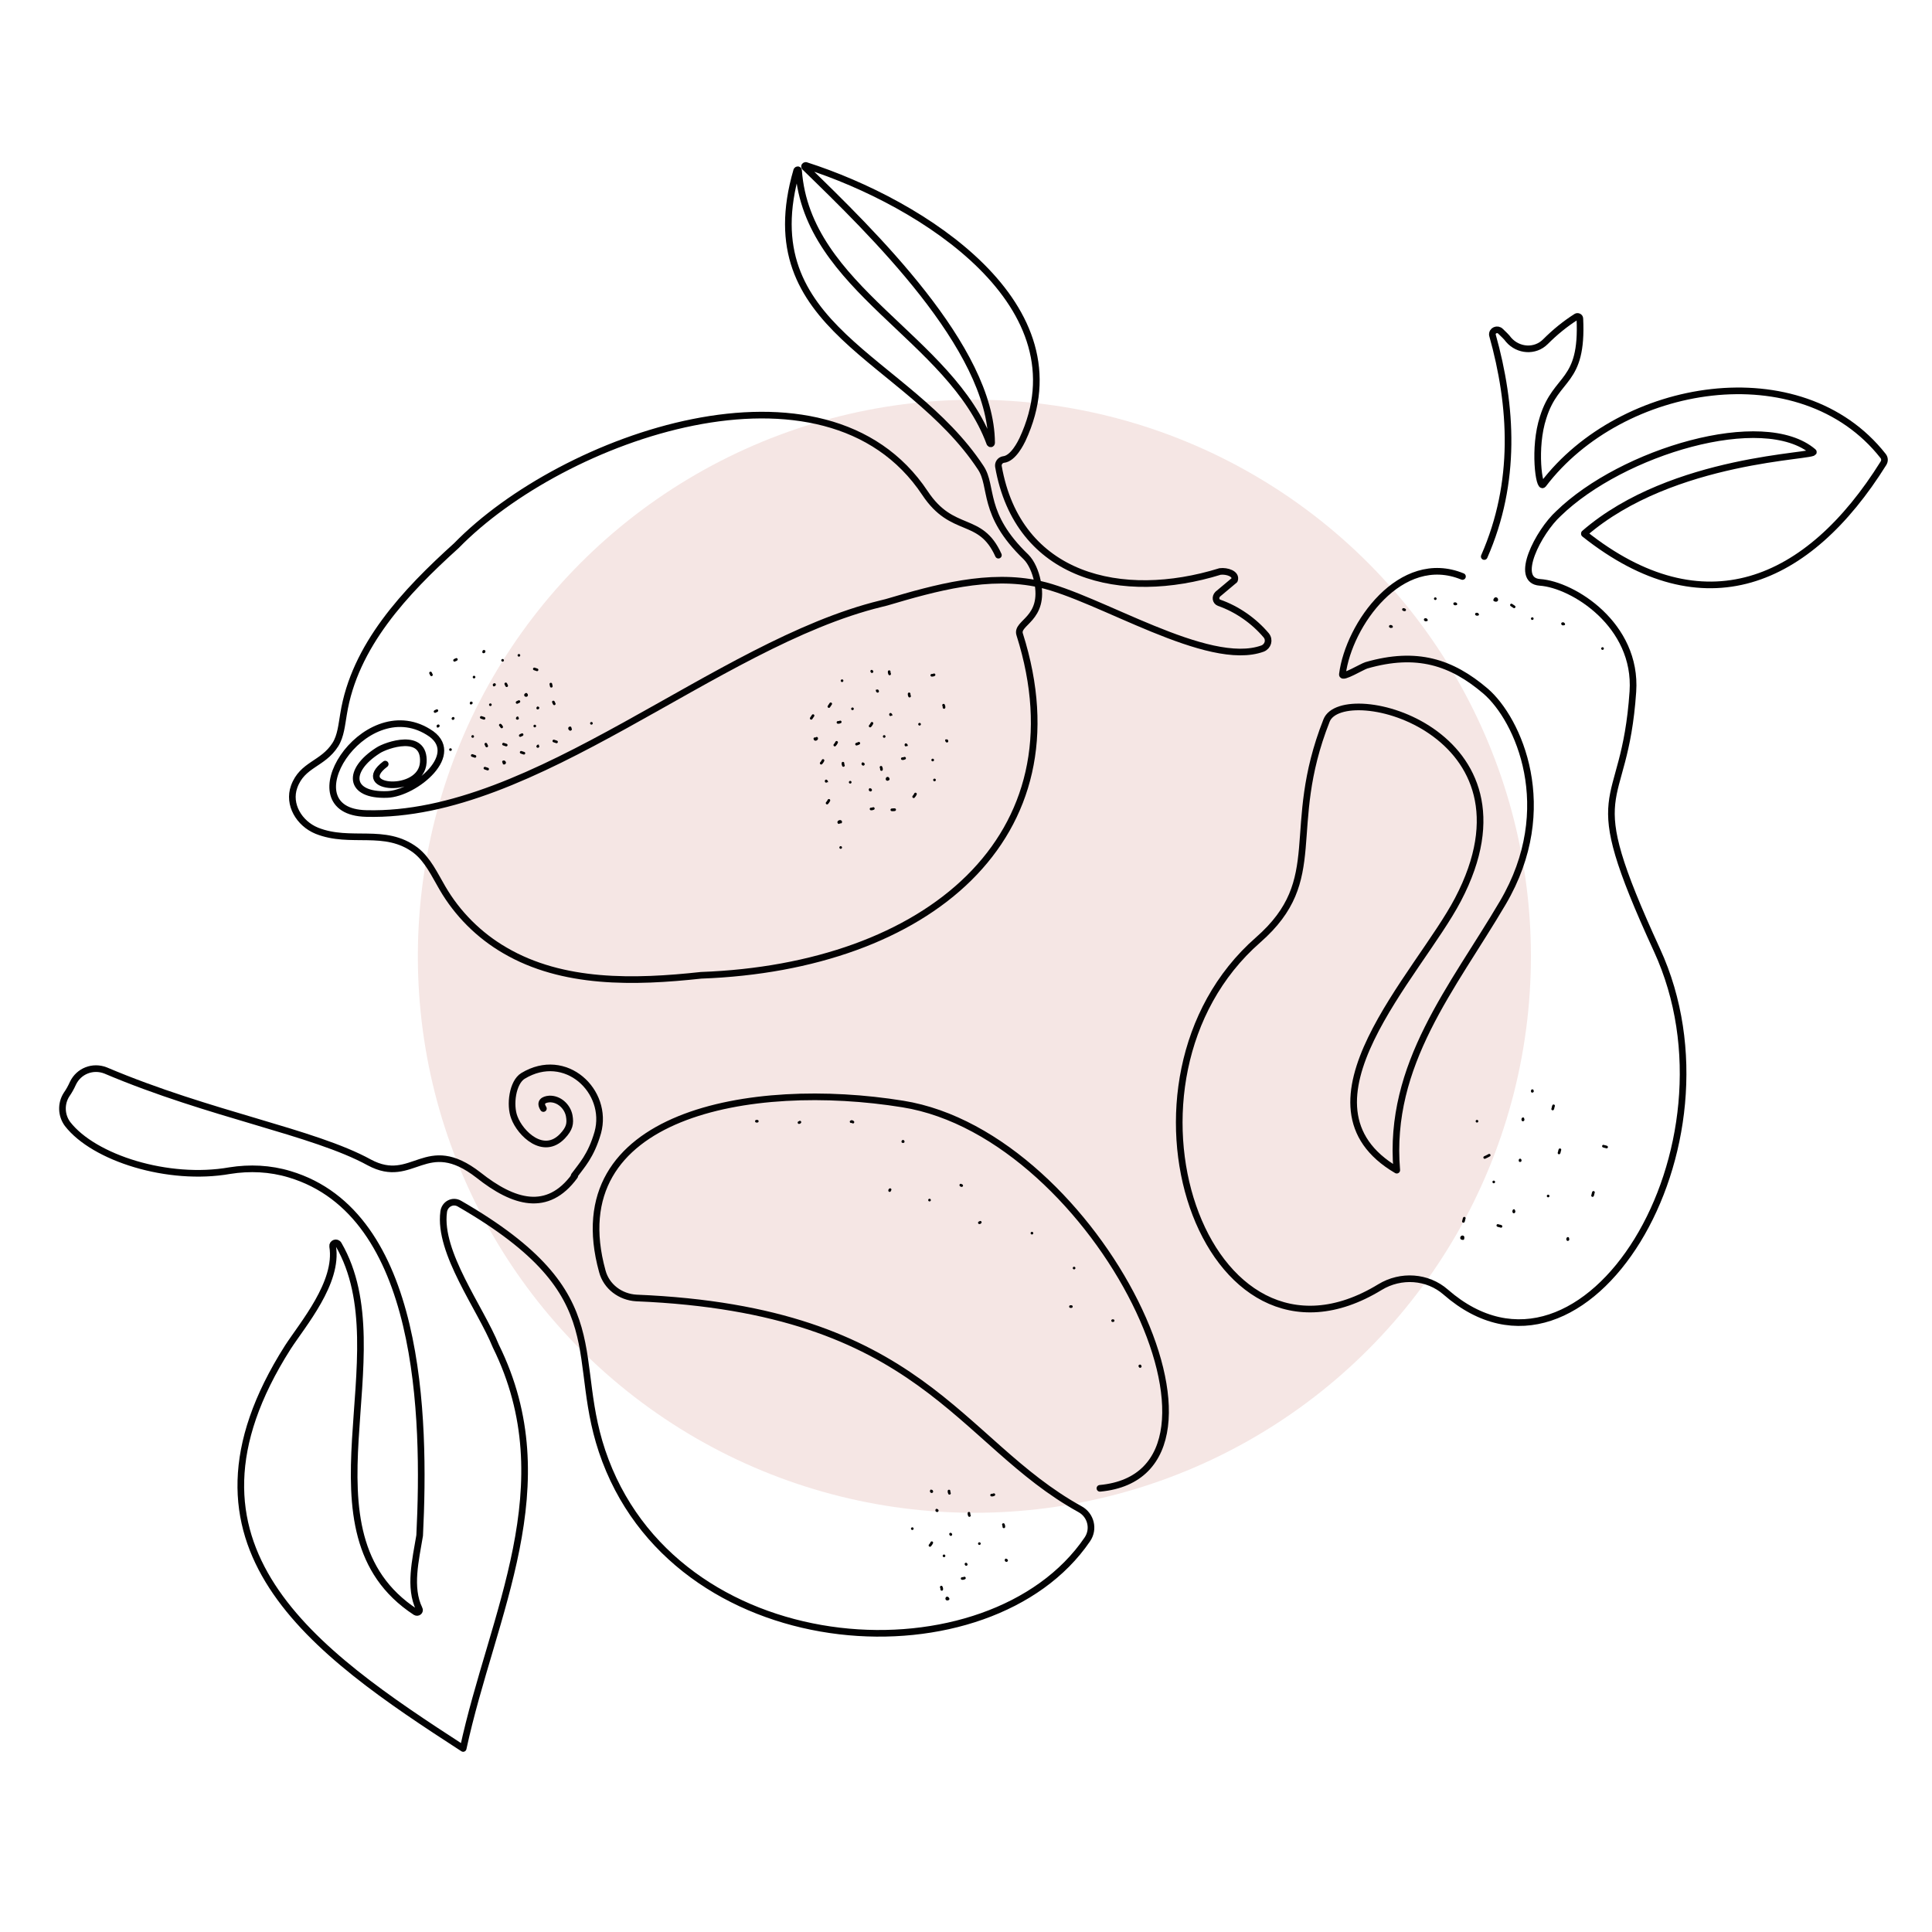 <?xml version="1.0" encoding="utf-8"?>
<!-- Generator: Adobe Illustrator 25.2.0, SVG Export Plug-In . SVG Version: 6.00 Build 0)  -->
<svg version="1.1" id="Warstwa_1" xmlns="http://www.w3.org/2000/svg" xmlns:xlink="http://www.w3.org/1999/xlink" x="0px" y="0px"
	 viewBox="0 0 426.3 426.3" style="enable-background:new 0 0 426.3 426.3;" xml:space="preserve">
<style type="text/css">
	.st0{fill:#F5E6E4;}
	.st1{fill:none;stroke:#020203;stroke-width:1.466;stroke-linecap:round;stroke-linejoin:round;stroke-miterlimit:10;}
	.st2{fill:none;stroke:#020203;stroke-width:0.586;stroke-linecap:round;stroke-linejoin:round;stroke-miterlimit:10;}
</style>
<g id="Слой_1">
	<g>
		<circle class="st0" cx="215" cy="211" r="122.8"/>
	</g>
	<g>
		<path class="st1" d="M220.3,122.5c-4-8.9-10.1-4.5-16.2-13.7c-22-33.1-80-12.4-103.4,11.6c-11.3,10.2-22.5,22.1-24.9,37.2
			c-0.4,2.3-0.6,4.8-1.8,6.7c-2.8,4.4-7.3,4.3-9.1,9.3c-1.4,3.9,1.1,8.1,5,9.7c7.5,3,15-0.8,21.8,4.3c2.7,2.1,4.2,5.4,5.9,8.3
			c3.3,5.7,8.1,10.5,13.8,13.8c12.8,7.5,28.6,7.1,43.3,5.5c49.7-1.8,84.5-30.4,70.3-75.2c-0.9-2.7,5.7-3.3,3.9-11.8
			c-0.4-2-1.3-4.1-2.5-5.3c-9.9-9.5-7.2-15.5-10-19.7c-16.2-24.6-50.8-30.6-40.6-65.6c0.1-0.2,0.4-0.2,0.4,0
			c1.9,26.2,33.6,36.9,42.2,60.2c0.1,0.2,0.4,0.2,0.4-0.1c-0.1-21-26.6-46.6-41.2-60.8c-0.2-0.2,0-0.4,0.2-0.4
			c25.9,8.3,61.6,31,47.8,60.5c-0.3,0.6-2,4.2-4.2,4.4c-0.7,0.1-1.2,0.8-1.1,1.5c4.3,24.6,27.3,29.9,48.9,23.2
			c1.5-0.2,3.7,0.5,3.2,1.9l-3.7,3.1c-0.6,0.6-0.5,1.6,0.3,1.9c4,1.4,7.7,4,10.4,7.2c0.8,1,0.4,2.4-0.8,2.9
			c-12.1,4.4-36.1-11.3-49.2-14.2c-11.2-2.5-23,0.8-33.8,4c-0.4,0.1-0.8,0.2-1.2,0.3c-36.5,8.9-76.3,47.3-113.6,46.3
			c-17.3-0.4-0.7-26.9,13.7-18c7.9,4.7-2.9,13.6-9.1,13.8c-8.5,0.3-8.9-5.3-2-9.7c1.8-1.2,10.4-4.2,10,2.6
			c-0.4,7.2-15.7,5.9-8.4,0.4"/>
		<g>
			<g>
				<path class="st2" d="M115.2,162.1c-0.1,0.1-0.3,0.1-0.4,0.2"/>
				<path class="st2" d="M116.1,153.2C116.5,153.6,115.6,153.5,116.1,153.2"/>
				<path class="st2" d="M104.3,162.5C104.5,162.8,104.5,162.8,104.3,162.5"/>
				<path class="st2" d="M111.1,168.1c0.2-0.1,0.4,0.3,0.1,0.3"/>
				<path class="st2" d="M108.2,155.5C108.1,155.2,108.1,155.2,108.2,155.5"/>
				<path class="st2" d="M121.6,151.2C121.8,152.1,121.4,150.3,121.6,151.2"/>
				<path class="st2" d="M114.5,144.6C114.6,144.4,114.6,144.4,114.5,144.6"/>
				<path class="st2" d="M104.6,149.4C104.5,149.1,104.5,149.1,104.6,149.4"/>
			</g>
			<path class="st2" d="M99.4,165.4C99.1,165.6,99.1,165.6,99.4,165.4"/>
			<path class="st2" d="M96.4,156.8c-0.1,0.1-0.3,0.1-0.4,0.2"/>
			<path class="st2" d="M125.8,160.6c-0.3,0,0,0.5,0.1,0.3"/>
			<path class="st2" d="M117.9,147.6c0.2,0.1,0.4,0.1,0.6,0.2"/>
			<path class="st2" d="M95,148.5c0.1,0.1,0.1,0.3,0.2,0.4"/>
			<path class="st2" d="M100,158.5C100.2,158.3,99.8,158.7,100,158.5"/>
			<path class="st2" d="M96.7,160.2C96.8,160,96.4,160.4,96.7,160.2"/>
			<path class="st2" d="M118.7,164.7C118.9,164.4,118.5,164.8,118.7,164.7"/>
			<path class="st2" d="M106.8,143.8C106.9,143.5,106.5,144,106.8,143.8"/>
			<path class="st2" d="M109.1,151.1C109.2,150.9,108.8,151.3,109.1,151.1"/>
			<path class="st2" d="M118.7,156.2C118.9,155.9,118.5,156.4,118.7,156.2"/>
			<path class="st2" d="M114.2,158.5C114.3,158.2,114,158.6,114.2,158.5"/>
			<path class="st2" d="M104,155.1C104.1,154.9,103.8,155.3,104,155.1"/>
			<path class="st2" d="M106.2,158.3c0.2,0.1,0.4,0.1,0.6,0.2"/>
			<path class="st2" d="M111.6,150.9c0.1,0.1,0.1,0.3,0.2,0.4"/>
			<path class="st2" d="M115,166c0.2,0.1,0.4,0.1,0.6,0.2"/>
			<path class="st2" d="M130.5,159.6C130.2,159.8,130.2,159.8,130.5,159.6"/>
			<path class="st2" d="M107.2,164.2c0.1,0.1,0.1,0.3,0.2,0.4"/>
			<path class="st2" d="M107,169.5c0.2,0.1,0.4,0.1,0.6,0.2"/>
			<path class="st2" d="M104.2,166.7c0.2,0.1,0.4,0.1,0.6,0.2"/>
			<path class="st2" d="M122.2,163.5c0.2,0.1,0.4,0.1,0.6,0.2"/>
			<path class="st2" d="M111.1,164.2c0.2,0.1,0.4,0.1,0.6,0.2"/>
			<path class="st2" d="M118,160.2C117.7,160.4,117.7,160.4,118,160.2"/>
			<path class="st2" d="M110.4,160c0.1,0.1,0.2,0.2,0.3,0.4"/>
			<path class="st2" d="M100.3,145.7c0.1-0.1,0.3-0.1,0.4-0.2"/>
			<path class="st2" d="M114.1,155c0.1-0.1,0.3-0.1,0.4-0.2"/>
			<line class="st2" x1="110.9" y1="145.7" x2="110.9" y2="145.7"/>
			<path class="st2" d="M122.1,154.9c0.1,0.1,0.1,0.3,0.2,0.4"/>
		</g>
		<g>
			<g>
				<path class="st2" d="M186.1,168.9c-0.1-0.2-0.1-0.3-0.1-0.5"/>
				<path class="st2" d="M196,171.9C195.5,172.3,195.8,171.3,196,171.9"/>
				<path class="st2" d="M188.1,156.4C187.7,156.5,187.7,156.5,188.1,156.4"/>
				<path class="st2" d="M180.2,162.9c0.1,0.2-0.4,0.4-0.4,0.1"/>
				<path class="st2" d="M195.1,162.5C195.5,162.4,195.5,162.4,195.1,162.5"/>
				<path class="st2" d="M197.1,178.7C196,178.7,198.2,178.6,197.1,178.7"/>
				<path class="st2" d="M206.2,172.1C206.4,172.3,206.4,172.3,206.2,172.1"/>
				<path class="st2" d="M202.9,159.8C203.3,159.6,203.3,159.6,202.9,159.8"/>
			</g>
			<path class="st2" d="M185.8,150.2C185.7,149.8,185.7,149.8,185.8,150.2"/>
			<path class="st2" d="M200.7,153.6c-0.1-0.2-0.1-0.3-0.1-0.5"/>
			<path class="st2" d="M196.3,148.7c-0.1-0.2-0.1-0.3-0.1-0.5"/>
			<path class="st2" d="M185.5,181.4c0.1-0.3-0.6-0.1-0.4,0.1"/>
			<path class="st2" d="M202,175.2c-0.1,0.2-0.2,0.4-0.4,0.6"/>
			<path class="st2" d="M206.1,148.9c-0.2,0.1-0.3,0.1-0.5,0.1"/>
			<path class="st2" d="M193.6,152.5C193.8,152.7,193.4,152.1,193.6,152.5"/>
			<path class="st2" d="M192.4,148.2C192.6,148.4,192.2,147.9,192.4,148.2"/>
			<path class="st2" d="M182.3,172.4C182.6,172.7,182.2,172.1,182.3,172.4"/>
			<path class="st2" d="M208.9,163.5C209.1,163.7,208.7,163.1,208.9,163.5"/>
			<path class="st2" d="M199.9,164.4C200.2,164.7,199.8,164.1,199.9,164.4"/>
			<path class="st2" d="M192,174.3C192.3,174.5,191.9,174,192,174.3"/>
			<path class="st2" d="M190.4,168.6C190.7,168.8,190.3,168.3,190.4,168.6"/>
			<path class="st2" d="M196.5,157.7C196.8,158,196.4,157.4,196.5,157.7"/>
			<path class="st2" d="M192.4,159.6c-0.1,0.2-0.2,0.4-0.4,0.6"/>
			<path class="st2" d="M199.6,167.3c-0.2,0.1-0.3,0.1-0.5,0.1"/>
			<path class="st2" d="M181.6,167.8c-0.1,0.2-0.2,0.4-0.4,0.6"/>
			<path class="st2" d="M185.5,187C185.3,186.6,185.3,186.6,185.5,187"/>
			<path class="st2" d="M185.4,159.3c-0.2,0.1-0.3,0.1-0.5,0.1"/>
			<path class="st2" d="M179.4,157.9c-0.1,0.2-0.3,0.4-0.4,0.6"/>
			<path class="st2" d="M183.3,155.3c-0.1,0.2-0.3,0.4-0.4,0.6"/>
			<path class="st2" d="M182.9,176.6c-0.1,0.2-0.2,0.4-0.4,0.6"/>
			<path class="st2" d="M184.6,163.8c-0.1,0.2-0.2,0.4-0.4,0.6"/>
			<path class="st2" d="M187.6,172.6C187.5,172.2,187.5,172.2,187.6,172.6"/>
			<path class="st2" d="M189.5,164c-0.1,0.1-0.3,0.1-0.5,0.2"/>
			<path class="st2" d="M208.2,155.6c0.1,0.2,0.1,0.3,0.1,0.5"/>
			<path class="st2" d="M194.4,169.3c0.1,0.2,0.1,0.3,0.1,0.5"/>
			<line class="st2" x1="205.8" y1="167.7" x2="205.8" y2="167.7"/>
			<path class="st2" d="M192.7,178.4c-0.2,0.1-0.3,0.1-0.5,0.1"/>
		</g>
		<g>
			<path class="st2" d="M209.2,352.8C208.7,353.1,208.9,352.2,209.2,352.8"/>
			<path class="st2" d="M201.3,337.3C200.9,337.4,200.9,337.4,201.3,337.3"/>
			<path class="st2" d="M208.3,343.3C208.7,343.2,208.7,343.2,208.3,343.3"/>
			<path class="st2" d="M216.1,340.6C216.5,340.5,216.5,340.5,216.1,340.6"/>
			<path class="st2" d="M213.9,334.4c-0.1-0.2-0.1-0.3-0.1-0.5"/>
			<path class="st2" d="M209.5,329.5c-0.1-0.2-0.1-0.3-0.1-0.5"/>
			<path class="st2" d="M219.3,329.8c-0.2,0.1-0.3,0.1-0.5,0.1"/>
			<path class="st2" d="M206.7,333.3C207,333.5,206.6,333,206.7,333.3"/>
			<path class="st2" d="M205.5,329.1C205.8,329.3,205.4,328.7,205.5,329.1"/>
			<path class="st2" d="M222,344.3C222.3,344.5,221.9,344,222,344.3"/>
			<path class="st2" d="M213.2,345.2C213.4,345.5,213,344.9,213.2,345.2"/>
			<path class="st2" d="M209.8,338.6C210,338.8,209.6,338.3,209.8,338.6"/>
			<path class="st2" d="M205.6,340.4c-0.1,0.2-0.2,0.4-0.4,0.6"/>
			<path class="st2" d="M212.8,348.2c-0.2,0.1-0.3,0.1-0.5,0.1"/>
			<path class="st2" d="M221.4,336.4c0.1,0.2,0.1,0.3,0.1,0.5"/>
			<path class="st2" d="M207.7,350.2c0.1,0.2,0.1,0.3,0.1,0.5"/>
		</g>
		<g>
			<path class="st1" d="M242.7,328.4c35.6-3.3-0.4-77.9-43.5-84.8c-33.4-5.4-75.9,2.1-66.3,36.9c0.9,3.4,4,5.7,7.5,5.9
				c63.2,2.6,70.9,31.7,97.9,46.6c2.4,1.3,3.2,4.4,1.6,6.7c-21.4,31.4-89,28.2-106.3-17.4c-8.7-22.9,3.5-36.1-32.2-56.7
				c-1.5-0.9-3.3,0.1-3.5,1.8c-1.2,9,8.1,21.2,11.5,29.6c15.2,30.8-0.8,59.1-7.2,88.8c-32.9-21.3-66.6-44.6-38.7-88.5
				c3.3-5.1,11.2-14.3,9.9-22.3c-0.1-0.7,0.9-1.1,1.3-0.4c14.1,24.3-9.9,63.5,17,81.1c0.5,0.3,1.1-0.2,0.8-0.7
				c-2.3-4.7-0.8-10.8,0.1-16.2c1.3-26.2,0.4-71-28.7-79.7c-4.3-1.3-8.8-1.5-13.2-0.8c-13.6,2.4-30-2.8-35.8-10.3
				c-1.4-1.9-1.5-4.5-0.2-6.5c0.5-0.7,1-1.6,1.4-2.5c1.3-2.7,4.4-3.9,7.2-2.8c23.1,9.8,45.8,13.5,58.2,20.3
				c9.7,5.2,12.4-6.3,24.1,2.8c7.7,6.1,15.2,8.4,21.2,0.2"/>
			<path class="st1" d="M126.7,259.4c1.6-2.2,3.7-4.3,5.2-9.5c2.5-9.1-7.1-18.2-16.5-12.5c-2.3,1.4-3,6.4-1.9,9.2
				c1.3,3.5,6.4,8.5,10.6,4.1c1.6-1.7,1.8-2.8,1.5-4.5c-0.4-2.1-2.3-3.8-4.4-3.7c-1.3,0.1-2.2,0.7-1.3,2.1"/>
			<path class="st2" d="M196.4,262.5c-0.1,0.1-0.1,0.1-0.1,0.2"/>
			<path class="st2" d="M205.1,264.8C205.3,264.8,205.3,264.8,205.1,264.8"/>
			<path class="st2" d="M216.1,269.8c0.1,0,0.1,0,0.2-0.1"/>
			<path class="st2" d="M212,261.5c0.1,0.1,0.1,0.1,0.2,0.1"/>
			<path class="st2" d="M199.2,251.9c0-0.1,0.1-0.1,0.1,0"/>
			<path class="st2" d="M188.2,247.6c-0.1-0.1-0.3-0.2-0.4-0.1"/>
			<path class="st2" d="M176.3,247.7c0.1,0,0.1,0,0.2-0.1"/>
			<path class="st2" d="M167.1,247.4c-0.1,0-0.1,0-0.2,0"/>
			<path class="st2" d="M227.7,272.1C227.9,272.1,227.9,272.1,227.7,272.1"/>
			<line class="st2" x1="237" y1="279.8" x2="237" y2="279.8"/>
			<path class="st2" d="M245.5,291.4C245.1,291.4,245.9,291.4,245.5,291.4"/>
			<path class="st2" d="M251.6,301.5c-0.1,0.1,0-0.2-0.1-0.1"/>
			<path class="st2" d="M236.2,288.3c0.1,0,0.1,0,0.2,0"/>
		</g>
		<g>
			<g>
				<path class="st2" d="M322.8,273.3C322,273.3,323,272.4,322.8,273.3"/>
				<path class="st2" d="M325.9,247.4C325.3,247.2,325.3,247.2,325.9,247.4"/>
				<path class="st2" d="M329.6,260.8C330.2,261,330.2,261,329.6,260.8"/>
				<path class="st2" d="M341.6,263.9C342.1,264.1,342.1,264.1,341.6,263.9"/>
				<path class="st2" d="M344,254.4c0.1-0.2,0.1-0.5,0.2-0.7"/>
				<path class="st2" d="M342.6,244.7c0.1-0.2,0.1-0.5,0.2-0.7"/>
				<path class="st2" d="M354.5,253.1c-0.2-0.1-0.5-0.1-0.7-0.2"/>
				<path class="st2" d="M336,247C336.1,247.5,336.1,246.5,336,247"/>
				<path class="st2" d="M338.1,240.8C338.2,241.3,338.1,240.3,338.1,240.8"/>
				<path class="st2" d="M345.9,273.4C346,273.9,346,272.9,345.9,273.4"/>
				<path class="st2" d="M334,267.3C334.1,267.8,334.1,266.7,334,267.3"/>
				<path class="st2" d="M335.4,256.1C335.5,256.6,335.4,255.6,335.4,256.1"/>
				<path class="st2" d="M328.6,254.9c-0.3,0.2-0.6,0.3-1,0.5"/>
				<path class="st2" d="M331.2,270.6c-0.2-0.1-0.5-0.1-0.7-0.2"/>
				<path class="st2" d="M351.6,263.1c-0.1,0.2-0.1,0.5-0.2,0.7"/>
				<path class="st2" d="M323.1,268.8c-0.1,0.2-0.1,0.5-0.2,0.7"/>
			</g>
			<path class="st2" d="M329.8,132.4C330.1,131.5,330.7,132.8,329.8,132.4"/>
			<path class="st2" d="M353.6,143.1C353.9,142.6,353.9,142.6,353.6,143.1"/>
			<path class="st2" d="M338.1,136.5C337.7,137,337.7,137,338.1,136.5"/>
			<path class="st2" d="M316.7,132.1C316.3,132.6,316.3,132.6,316.7,132.1"/>
			<path class="st2" d="M344.9,137.6C344.4,137.6,345.4,137.9,344.9,137.6"/>
			<path class="st2" d="M325.9,135.5C325.4,135.5,326.4,135.7,325.9,135.5"/>
			<path class="st2" d="M306.9,138.2C306.4,138.2,307.4,138.4,306.9,138.2"/>
			<path class="st2" d="M321.1,133.2C320.6,133.2,321.6,133.4,321.1,133.2"/>
			<path class="st2" d="M314.6,136.7C314.1,136.7,315.1,137,314.6,136.7"/>
			<path class="st2" d="M309.8,134.5C309.3,134.4,310.3,134.7,309.8,134.5"/>
			<path class="st2" d="M334.1,133.9c-0.2-0.1-0.4-0.3-0.6-0.4"/>
			<path class="st1" d="M327.5,122.8c7.2-16.4,6.2-33.2,1.8-48.9c-0.1-1,1.1-1.5,1.8-0.8c0.6,0.6,1.3,1.2,1.8,1.9
				c2.1,2.4,5.8,2.7,8.1,0.4c2.1-2.1,4.3-3.9,6.8-5.5c0.3-0.2,0.8,0,0.8,0.4c0.7,14.5-5.2,12.5-8.1,21.8c-2.2,6.7-0.9,15.9,0,14.8
				c17.3-22.8,56.9-29.3,75-6.3c0.4,0.5,0.4,1.1,0.1,1.6c-16.6,26.6-39.7,36.5-66,15.6c0,0,0-0.1,0-0.1c19.5-16.9,51.7-16.9,50.5-18
				c-11-9.4-42.2,0-56.2,13.6c-4.4,4-10,14.8-4.1,15.2c7.3,0.5,21.5,9.4,20.5,24.1c-1.9,28-12.2,18.9,5.3,57
				c20,43.4-15.9,102.3-46.6,75.5c-4-3.5-9.9-3.9-14.5-1.1c-38.8,23.7-62.3-45.6-26.9-76.6c15.4-13.5,5.6-24.3,15.1-48.4
				c3.6-9.2,48.5,2.3,29,39.5c-8.7,16.6-37.9,45.4-13.5,59.7c-2-23.4,12.4-40.3,23.4-59c12.3-20.9,3.4-40.5-3.8-46.7
				c-7.5-6.4-15.2-8.9-26.3-5.7c-1,0.3-5.4,3-5.3,2c1.4-11,12.9-27.2,26.5-21.6"/>
		</g>
	</g>
</g>
</svg>
